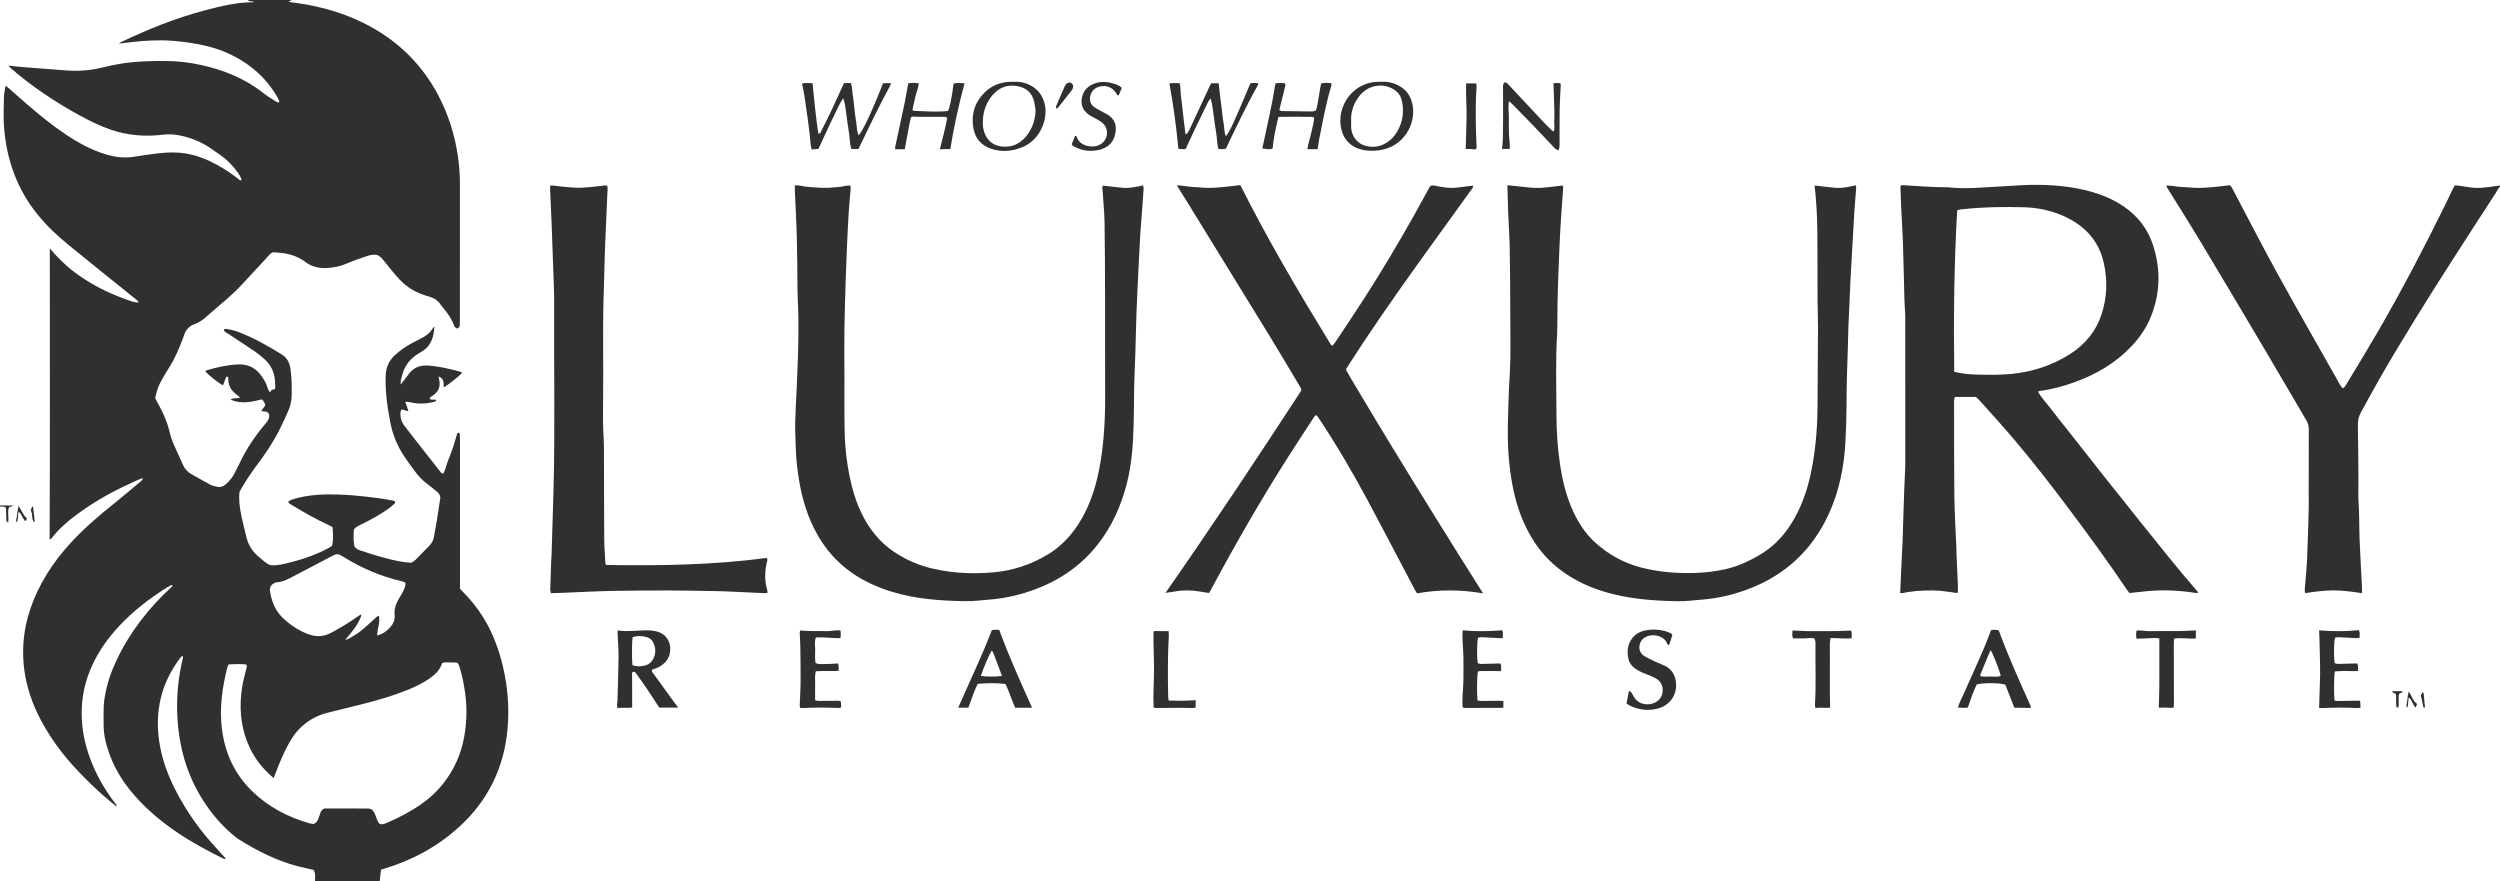 <?xml version="1.0" encoding="UTF-8"?><svg id="_Luxury" xmlns="http://www.w3.org/2000/svg" viewBox="0 0 285.391 100.611"><defs><style>.cls-1{fill:#30302f;}</style></defs><path class="cls-1" d="m33.305,0c-.135.075-.271.15-.38.21.747.113,1.523.203,2.288.35,2.476.475,4.855,1.256,7.068,2.471,3.342,1.835,5.939,4.424,7.729,7.805,1.162,2.196,1.899,4.53,2.261,6.985.153,1.035.232,2.074.232,3.121-.003,5.155-.001,10.311-.002,15.466-0.0.232.003.465-.016.696-.013.163-.065.32-.297.41-.079-.055-.191-.119-.285-.203-.048-.043-.069-.12-.09-.186-.239-.719-.681-1.315-1.152-1.893-.147-.18-.303-.354-.43-.547-.271-.411-.668-.634-1.116-.788-.175-.06-.355-.11-.532-.163-1.16-.348-2.162-.966-2.987-1.845-.539-.574-1.024-1.199-1.524-1.809-.279-.34-.516-.719-.947-.945-.37-.104-.762-.062-1.139.067-.767.263-1.545.507-2.285.835-.78.345-1.585.529-2.425.56-.854.032-1.687-.136-2.371-.662-1.132-.87-2.426-1.102-3.813-1.127-.342.201-.563.535-.829.821-.917.986-1.83,1.975-2.748,2.96-1,1.073-2.141,1.991-3.248,2.947-.281.243-.56.488-.843.729-.355.302-.727.567-1.178.722-.605.208-1.023.623-1.224,1.242-.043.132-.094.262-.142.393-.426,1.156-.908,2.285-1.571,3.331-.261.411-.505.834-.75,1.255-.465.798-.62,1.214-.846,2.249.088.168.189.375.304.574.631,1.092,1.108,2.243,1.393,3.475.088.382.219.759.375,1.119.349.809.734,1.603,1.088,2.411.204.465.508.829.948,1.077.727.411,1.451.827,2.189,1.218.221.117.48.169.727.23.39.095.737-.012,1.033-.276.401-.358.751-.76.998-1.242.211-.413.425-.826.624-1.245.742-1.561,1.697-2.984,2.807-4.305.119-.142.243-.283.345-.437.189-.286.251-.592.12-.885-.238-.265-.553-.155-.85-.263.17-.226.319-.424.462-.614-.03-.297-.182-.493-.376-.705-1.165.287-2.335.575-3.572.04.345-.296.734-.051,1.068-.263-.147-.125-.276-.252-.421-.355-.614-.436-.923-1.025-.919-1.778 0-.046-.001-.093-.006-.139-.002-.022-.015-.044-.024-.071-.14-.083-.219.032-.256.121-.115.275-.206.56-.306.841-.425-.181-1.586-1.092-2.036-1.602.055-.04.104-.097.164-.114,1.138-.334,2.291-.595,3.479-.664,1.035-.06,1.919.253,2.59,1.08.369.455.682.94.854,1.504.061.202.131.394.262.53.051.018.09.035.092.031.046-.078.087-.158.126-.232.138-.036.268-.07.382-.099.024-.07.053-.113.051-.155-.007-.232-.024-.464-.032-.696-.036-1.031-.461-1.886-1.212-2.574-.358-.328-.743-.635-1.144-.908-.978-.666-1.974-1.306-2.961-1.96-.191-.126-.417-.211-.536-.422.046-.145.155-.171.277-.156.533.066,1.046.214,1.544.409,1.691.665,3.268,1.55,4.806,2.512.604.378.88.923.982,1.6.158,1.038.165,2.082.142,3.127-.013.585-.146,1.155-.38,1.689-.334.765-.68,1.526-1.06,2.269-.731,1.43-1.633,2.755-2.597,4.037-.713.948-1.35,1.943-1.912,2.939-.107.862.001,1.671.151,2.467.172.91.415,1.808.629,2.71.229.963.744,1.741,1.522,2.35.382.299.713.67,1.178.841.547.098,1.075-.011,1.594-.126,1.75-.389,3.448-.934,5.035-1.784.102-.055.204-.11.304-.17.039-.023.069-.061.154-.138.155-.656.102-1.367.048-2.105-.172-.092-.327-.187-.492-.262-1.439-.655-2.809-1.437-4.157-2.259-.149-.091-.349-.141-.404-.394.274-.203.606-.297.935-.384,1.128-.298,2.28-.42,3.444-.435,1.465-.019,2.922.08,4.378.242,1.062.118,2.118.254,3.166.461.088.017.172.053.243.075.071.158-.013.25-.096.324-.207.185-.414.373-.641.533-.952.668-1.964,1.235-3.008,1.746-.31.152-.645.271-.925.598-.043.661-.091,1.371.08,2.003.224.277.467.357.71.438,2.694.899,4.695,1.38,5.794,1.373.124-.089.31-.191.455-.334.543-.54,1.077-1.089,1.606-1.643.262-.274.423-.603.486-.984.095-.572.215-1.14.308-1.712.156-.961.299-1.923.429-2.764-.066-.374-.236-.535-.416-.683-.341-.28-.678-.566-1.032-.827-.586-.432-1.077-.952-1.504-1.537-.37-.506-.742-1.011-1.095-1.529-.806-1.183-1.366-2.468-1.647-3.881-.358-1.803-.615-3.61-.553-5.458.032-.971.388-1.748,1.103-2.385.575-.512,1.203-.948,1.879-1.315.306-.166.617-.322.93-.475.616-.301,1.157-.686,1.509-1.295.021-.037.069-.058.141-.115-.042.753-.183,1.44-.589,2.054-.222.336-.523.587-.867.792-.219.131-.44.26-.647.408-.761.545-1.303,1.248-1.538,2.168-.063.247-.146.489-.204.737-.024.101-.004.213-.004.438.203-.257.331-.417.456-.579.169-.221.335-.445.504-.667.56-.737,1.332-.979,2.214-.912.531.04,1.062.112,1.584.212.637.122,1.266.286,1.897.441.128.032.246.105.379.163-.421.445-1.622,1.392-2.117,1.676.006-.832-.085-1.038-.595-1.256.034.18.064.331.092.483.129.688-.099,1.231-.663,1.64-.164.119-.354.213-.474.401.237.232.51.077.747.141.053.155-.066.197-.167.225-.654.178-1.322.247-1.996.191-.345-.029-.684-.12-1.027-.177-.083-.014-.171-.002-.312-.002.127.368.237.686.36,1.042-.293.045-.492-.207-.799-.15-.028.074-.092.172-.1.275-.048.576.081,1.105.443,1.569.671.86,1.338,1.724,2.01,2.584.658.841,1.319,1.68,1.981,2.518.111.141.197.315.434.371.29-.478.363-1.039.572-1.545.204-.493.393-.993.562-1.498.176-.525.32-1.061.48-1.6.067-.015.13-.03.184-.042.041.046.095.077.097.112.014.231.024.463.024.694.001,5.434.001,10.868.001,16.302v.708c.313.328.587.609.853.896,1.801,1.948,2.99,4.235,3.729,6.769.795,2.726,1.103,5.511.847,8.335-.399,4.414-2.217,8.16-5.499,11.16-2.492,2.279-5.395,3.839-8.623,4.808-.088.026-.177.05-.306.086-.024.145-.056.298-.074.452-.034.298-.06.597-.09.896h-7.386c-.003-.451.098-.919-.177-1.316-.642-.147-1.257-.268-1.86-.429-2.377-.636-4.547-1.731-6.623-3.027-.333-.208-.633-.471-.931-.73-1.252-1.091-2.303-2.357-3.194-3.754-1.855-2.908-2.748-6.118-2.931-9.54-.121-2.263.098-4.497.631-6.7.017-.071-.005-.153-.011-.25-.082.045-.131.059-.16.09-.079.085-.154.174-.223.267-2.084,2.813-2.818,5.961-2.307,9.407.282,1.9.917,3.693,1.777,5.4,1.283,2.545,2.919,4.849,4.874,6.925.159.169.31.346.459.524.154.184.36.327.484.563-.087.01-.139.033-.172.017-1.856-.911-3.675-1.887-5.389-3.048-1.815-1.23-3.482-2.632-4.922-4.29-1.402-1.615-2.471-3.42-3.065-5.488-.205-.716-.369-1.441-.386-2.187-.018-.789-.016-1.579 0-2.368.007-.346.057-.693.111-1.037.233-1.503.721-2.927,1.369-4.296,1.522-3.211,3.671-5.955,6.278-8.352.052-.047.169-.107.046-.217-.063.022-.131.037-.19.068-.163.088-.326.177-.483.276-1.952,1.232-3.769,2.634-5.347,4.325-1.226,1.314-2.274,2.754-3.04,4.391-.687,1.467-1.108,3.003-1.221,4.617-.149,2.116.195,4.164.936,6.147.679,1.818,1.624,3.489,2.802,5.031.088.115.247.207.215.435-.209-.165-.389-.304-.565-.448-1.368-1.119-2.639-2.345-3.855-3.624-1.884-1.981-3.479-4.168-4.651-6.649-.83-1.757-1.367-3.601-1.54-5.537-.186-2.082.051-4.123.703-6.114.988-3.013,2.674-5.599,4.826-7.898,1.511-1.614,3.186-3.047,4.917-4.42,1.018-.808,2.001-1.66,2.997-2.496.057-.048.091-.125.208-.294-.229.062-.339.078-.438.121-.424.188-.845.383-1.267.578-1.944.897-3.798,1.949-5.538,3.199-1.211.87-2.348,1.82-3.262,3.013-.028.037-.114.03-.184.046.06-11.042.02-22.059.023-33.192.364.405.642.736.942,1.045.307.316.626.622.956.914.33.292.673.571,1.026.835.353.264.718.513,1.089.751.391.251.789.49,1.194.716.385.214.779.413,1.177.601.398.189.803.364,1.211.532.408.168.818.331,1.235.473.408.14.811.319,1.327.308-.088-.119-.126-.201-.189-.252-1.139-.918-2.283-1.829-3.421-2.747-1.409-1.137-2.813-2.281-4.221-3.419-1.34-1.082-2.599-2.245-3.69-3.585C1.93,21.594.74,18.202.457,14.479c-.088-1.154-.013-2.32-.005-3.481.001-.184.037-.369.064-.552.029-.197.065-.392.109-.648.148.1.247.153.33.226.298.258.591.523.886.785,1.788,1.59,3.608,3.142,5.592,4.487,1.466.993,3.01,1.838,4.719,2.348,1.014.303,2.041.418,3.094.259.963-.146,1.926-.303,2.894-.41,1.016-.112,2.036-.14,3.054.026,1.3.212,2.496.703,3.642,1.333.856.471,1.665,1.014,2.426,1.627.077.062.154.186.321.062-.09-.304-.247-.58-.433-.84-.544-.762-1.184-1.43-1.949-1.973-.322-.229-.653-.443-.974-.674-1.032-.743-2.177-1.237-3.408-1.53-.725-.173-1.462-.241-2.211-.149-2.033.251-4.025.091-5.974-.576-1.258-.43-2.439-1.024-3.6-1.657-2.78-1.516-5.394-3.278-7.794-5.349-.075-.065-.135-.146-.281-.306.599.064,1.081.128,1.564.166,1.689.134,3.378.26,5.068.387,1.376.103,2.733.004,4.076-.329.742-.184,1.493-.343,2.248-.46,1.633-.253,3.279-.295,4.93-.29,1.377.004,2.734.156,4.074.451,2.638.581,5.093,1.567,7.226,3.274.451.361.964.645,1.451.959.095.061.209.111.309-.06-.107-.21-.208-.444-.339-.661-.801-1.327-1.817-2.467-3.062-3.39-1.492-1.105-3.151-1.858-4.959-2.289-1.267-.302-2.547-.487-3.847-.586-1.583-.121-3.153-.026-4.723.15-.444.05-.887.11-1.414.175.134-.093.187-.141.249-.171,3.103-1.486,6.284-2.77,9.618-3.641,1.773-.463,3.553-.908,5.405-.917.045-0.0.091-.017.167-.032-.239-.127-.536-0-.713-.225C29.96,0,31.633,0,33.305,0Zm-2.066,88.823c-1.257-1.06-2.181-2.238-2.806-3.637-.987-2.21-1.164-4.52-.77-6.885.107-.638.293-1.264.44-1.896.04-.173.14-.347-.005-.556-.649-.058-1.315-.045-2-.005-.059.139-.131.259-.163.39-.564,2.289-.901,4.593-.603,6.962.349,2.771,1.442,5.175,3.451,7.123,1.872,1.815,4.121,2.984,6.621,3.687.151.042.314.041.419.054.291-.123.403-.329.493-.543.09-.213.155-.437.235-.654.08-.22.164-.438.483-.573,1.614,0,3.308-.005,5.002.007.173.001.345.102.454.137.304.35.384.721.528,1.061.099.234.16.49.425.596.301.043.552-.093.806-.2,1.372-.581,2.684-1.278,3.901-2.136,1.523-1.074,2.727-2.44,3.612-4.084.954-1.773,1.374-3.685,1.467-5.679.045-.975.003-1.95-.138-2.918-.13-.896-.287-1.787-.553-2.654-.08-.26-.122-.544-.347-.774-.268-.008-.545-.03-.821-.022-.295.009-.602-.073-.902.085-.249.791-.815,1.326-1.481,1.779-.753.512-1.565.908-2.405,1.248-1.724.698-3.505,1.216-5.307,1.665-1.305.325-2.614.637-3.917.971-1.29.331-2.397.983-3.31,1.958-.48.513-.84,1.108-1.173,1.722-.531.981-.959,2.009-1.352,3.052-.08.212-.166.422-.283.72Zm15.031-22.324c-.172-.059-.34-.132-.515-.174-2.302-.545-4.447-1.461-6.459-2.698-.138-.085-.277-.17-.418-.251-.24-.139-.484-.144-.731-.02-.104.052-.208.102-.311.156-1.439.754-2.876,1.509-4.316,2.261-.617.322-1.223.672-1.947.703-.088.004-.178.05-.261.09-.378.184-.552.491-.491.905.18,1.229.643,2.327,1.576,3.179.793.725,1.679,1.307,2.688,1.707.944.374,1.832.36,2.742-.132.982-.531,1.935-1.102,2.851-1.738.164-.114.332-.222.533-.356,0,.12.019.192-.003.249-.377.981-1.033,1.781-1.809,2.658.215-.055.308-.058.377-.101.455-.279.93-.532,1.349-.858.547-.427,1.047-.915,1.569-1.376.168-.149.301-.351.566-.406.152.767-.184,1.471-.207,2.25.63-.174,1.096-.494,1.484-.929.353-.395.565-.857.511-1.399-.074-.733.17-1.368.546-1.974.171-.276.338-.556.474-.85.124-.268.255-.545.203-.895Z"/><path class="cls-1" d="m285.391,21.321c-.22.177-.311.444-.458.67-1.618,2.492-3.24,4.981-4.841,7.484-2.914,4.557-5.796,9.133-8.489,13.825-.716,1.248-1.39,2.52-2.09,3.777-.243.436-.353.886-.344,1.394.038,2.205.047,4.411.063,6.617.005.72-.041,1.442.01,2.159.103,1.438.066,2.877.121,4.315.061,1.6.16,3.199.238,4.798.021.434.057.87.03,1.355-1.134-.178-2.209-.32-3.297-.317-1.062.003-2.113.151-3.184.309-.09-.337-.025-.611-.005-.883.076-1.018.182-2.034.225-3.054.081-1.901.131-3.804.184-5.707.016-.58-.004-1.161-.003-1.741.002-2.438-.001-4.876.014-7.314.002-.39-.097-.719-.293-1.05-1.604-2.719-3.189-5.449-4.798-8.164-2.461-4.153-4.926-8.305-7.411-12.443-1.159-1.93-2.37-3.829-3.556-5.742-.072-.116-.137-.236-.238-.41.656-.067,1.233.148,1.825.153.626.005,1.251.099,1.876.099.602.001,1.205-.057,1.806-.11.599-.053,1.195-.132,1.806-.201.092.133.181.237.243.355,1.715,3.241,3.385,6.506,5.151,9.719,2.258,4.108,4.592,8.175,6.9,12.256.167.296.292.629.578.863.285-.186.403-.475.555-.726,1.152-1.907,2.317-3.807,3.433-5.735,2.744-4.742,5.289-9.592,7.703-14.51.297-.604.579-1.215.873-1.82.069-.142.161-.272.236-.396.561.078,1.088.137,1.611.227.979.168,1.943.031,2.908-.114.205-.031.412-.051.619-.076v.139Z"/><path class="cls-1" d="m0,57.691c.472.009.944.017,1.574.029-.278.096-.403.139-.548.189-.209.545.014,1.126-.095,1.761-.099-.102-.192-.153-.198-.211-.025-.251-.026-.504-.032-.756-.006-.25-.008-.501-.012-.719-.23-.218-.464-.161-.689-.153,0-.046,0-.093,0-.139Z"/><path class="cls-1" d="m232.65,44.724c.479.803,1.1,1.433,1.621,2.134.526.708,1.091,1.386,1.637,2.079.561.711,1.119,1.424,1.679,2.135.546.693,1.091,1.387,1.638,2.08.546.693,1.091,1.387,1.64,2.078.549.69,1.106,1.375,1.656,2.065.55.69,1.093,1.385,1.644,2.074.551.689,1.109,1.373,1.662,2.06.568.706,1.13,1.416,1.701,2.118.556.685,1.116,1.367,1.683,2.043.565.674,1.14,1.34,1.71,2.007-.076.165-.202.101-.297.086-2.029-.32-4.063-.384-6.105-.138-.46.055-.921.1-1.417.153-.078-.094-.174-.191-.248-.302-2.129-3.158-4.371-6.236-6.656-9.282-2.034-2.712-4.113-5.391-6.304-7.979-1.245-1.47-2.549-2.891-3.83-4.331-.153-.172-.328-.325-.496-.489h-2.412c-.031.14-.074.266-.084.395-.014.185-.005.371-.004.557.008,3.46-.009,6.92.034,10.38.024,1.949.15,3.896.228,5.844.011.278.009.557.021.836.05,1.16.106,2.319.155,3.479.011.274.002.55.002.863-.363.049-.67-.085-.984-.101-.3-.015-.597-.086-.897-.113-.324-.029-.649-.042-.974-.049-.302-.007-.604-.004-.905.005-.325.01-.65.025-.974.054-.3.027-.597.093-.898.11-.317.019-.62.185-.957.115.035-.808.059-1.589.103-2.37.135-2.411.232-4.823.286-7.237.035-1.577.123-3.154.185-4.731.009-.232.01-.464.01-.696-0-5.504.001-11.007-.004-16.511-0-.394-.04-.787-.06-1.181-.014-.278-.032-.556-.039-.835-.057-2.182-.1-4.364-.172-6.545-.043-1.299-.135-2.596-.196-3.894-.039-.831-.059-1.663-.085-2.443.136-.165.255-.112.365-.106,1.599.094,3.195.233,4.798.233.093,0,.187-.005.278.006,2.022.226,4.037.002,6.052-.101,1.46-.075,2.918-.21,4.381-.181,2.306.046,4.584.304,6.781,1.061,1.015.349,1.971.813,2.858,1.422,1.628,1.118,2.764,2.618,3.354,4.492.852,2.703.793,5.399-.264,8.045-.522,1.308-1.305,2.448-2.282,3.468-1.79,1.87-3.957,3.129-6.363,4.012-1.31.48-2.65.848-4.038,1.028-.043.006-.084.036-.218.097Zm-9.562-2.274c.905.208,1.74.292,2.569.312,1.343.032,2.687.053,4.033-.085,2.401-.246,4.626-.983,6.65-2.279,1.692-1.083,2.922-2.566,3.56-4.496.642-1.942.703-3.92.256-5.906-.575-2.55-2.197-4.249-4.519-5.305-1.449-.659-2.999-.988-4.589-1.032-2.274-.063-4.548-.03-6.815.207-.27.028-.552.025-.81.162-.349,6.139-.417,12.255-.335,18.422Z"/><path class="cls-1" d="m125.912,21.185c.755.086,1.509.192,2.266.254.769.063,1.522-.101,2.315-.277.024.15.069.276.061.4-.049.764-.11,1.527-.168,2.291-.07.926-.15,1.851-.209,2.777-.064,1.019-.112,2.04-.161,3.06-.096,1.994-.203,3.988-.277,5.982-.081,2.181-.1,4.364-.204,6.543-.1,2.089-.068,4.178-.123,6.266-.06,2.274-.216,4.541-.79,6.761-.659,2.549-1.712,4.902-3.357,6.972-1.884,2.37-4.287,4.02-7.113,5.066-1.617.599-3.283,1.002-5.004,1.149-.994.085-1.991.209-2.985.195-2.789-.039-5.565-.233-8.259-1.046-1.654-.499-3.221-1.185-4.644-2.178-1.706-1.192-3.043-2.711-4.041-4.533-.968-1.768-1.575-3.662-1.931-5.638-.255-1.417-.43-2.844-.451-4.288-.013-.882-.085-1.764-.064-2.644.034-1.415.123-2.828.187-4.242.018-.394.023-.789.043-1.183.111-2.273.168-4.547.134-6.823-.011-.742-.054-1.484-.08-2.226-.01-.278-.016-.557-.019-.836-.023-1.973-.023-3.947-.075-5.92-.047-1.786-.151-3.571-.227-5.356-.008-.179.001-.358.002-.546.467-.038.866.1,1.276.142.416.042.832.082,1.249.104.44.023.882.042,1.322.029.417-.013.832-.082,1.248-.102.409-.02.8-.225,1.265-.134.003.15.017.284.006.416-.072.902-.166,1.803-.222,2.705-.077,1.228-.133,2.457-.188,3.685-.056,1.252-.109,2.505-.147,3.758-.06,1.995-.126,3.989-.153,5.985-.024,1.788.001,3.576.005,5.364.004,2.02-.021,4.041.022,6.06.046,2.139.3,4.258.829,6.337.275,1.082.633,2.136,1.129,3.138.848,1.715,1.992,3.185,3.583,4.276,1.413.969,2.955,1.635,4.63,2.011,2.266.509,4.561.599,6.856.393,2.196-.197,4.252-.884,6.159-2.033,1.943-1.17,3.281-2.847,4.275-4.834.846-1.694,1.353-3.501,1.683-5.36.473-2.66.61-5.344.595-8.042-.02-3.646-0-7.291-.009-10.937-.007-2.902-.012-5.805-.057-8.706-.019-1.182-.146-2.361-.215-3.542-.013-.224-.107-.456.035-.693Z"/><path class="cls-1" d="m207.152,21.176c.836.094,1.611.202,2.39.263.768.06,1.521-.1,2.298-.286.025.129.062.215.055.297-.065.88-.147,1.758-.205,2.638-.074,1.135-.129,2.271-.194,3.406-.083,1.46-.174,2.92-.247,4.38-.089,1.785-.166,3.571-.239,5.357-.031.742-.031,1.486-.059,2.228-.083,2.251-.152,4.502-.157,6.755-.003,1.415-.051,2.832-.127,4.246-.151,2.827-.702,5.568-1.878,8.161-1.9,4.188-5.022,7.07-9.326,8.672-1.616.602-3.286.995-5.006,1.143-1.017.088-2.038.217-3.055.197-2.742-.055-5.471-.26-8.123-1.042-2.235-.659-4.27-1.681-6.013-3.248-1.314-1.182-2.305-2.6-3.077-4.181-.728-1.491-1.202-3.065-1.516-4.689-.447-2.312-.588-4.649-.541-6.999.025-1.276.068-2.552.115-3.828.027-.742.081-1.483.119-2.225.106-2.112.045-4.226.042-6.339-.003-2.601-.022-5.202-.066-7.802-.022-1.322-.121-2.643-.173-3.965-.041-1.041-.063-2.084-.094-3.17.73.075,1.411.134,2.088.217.717.088,1.435.125,2.154.055.689-.067,1.375-.16,2.071-.242.027.085.068.15.064.211-.084,1.227-.176,2.454-.26,3.681-.145,2.108-.209,4.219-.295,6.33-.084,2.043-.116,4.085-.124,6.128-.001.163.001.326-.01.488-.202,3.109-.088,6.222-.082,9.333.004,1.901.125,3.805.411,5.691.287,1.889.728,3.735,1.556,5.47.595,1.246,1.339,2.393,2.357,3.337,1.561,1.448,3.373,2.449,5.441,2.97,1.949.492,3.933.645,5.939.596,1.188-.029,2.357-.164,3.518-.418,1.448-.316,2.768-.927,4.029-1.68,2.179-1.302,3.604-3.24,4.605-5.524.684-1.56,1.112-3.197,1.397-4.872.382-2.247.551-4.512.551-6.792 0-2.879.044-5.758.053-8.638.003-1.091-.05-2.182-.055-3.274-.012-2.647.011-5.295-.024-7.942-.022-1.67-.111-3.339-.31-5.095Z"/><path class="cls-1" d="m169.3,67.737c-2.594-.449-5.062-.443-7.533-.002-.096-.15-.178-.26-.241-.38-1.797-3.408-3.571-6.829-5.393-10.224-1.724-3.212-3.566-6.357-5.588-9.394-.076-.115-.158-.226-.227-.324-.239-.014-.29.168-.372.294-.94,1.438-1.886,2.872-2.81,4.32-3.185,4.994-6.135,10.125-8.928,15.346-.054.101-.117.196-.193.323-.347-.056-.685-.105-1.022-.165-.993-.177-1.984-.178-2.977.007-.29.054-.585.085-.966.139,5.351-7.669,10.473-15.38,15.515-23.117-.058-.328-.237-.549-.378-.784-1.107-1.854-2.206-3.712-3.334-5.553-3.167-5.166-6.346-10.324-9.523-15.484-.314-.51-.641-1.012-.991-1.562.655-.041,1.233.155,1.828.168.603.013,1.204.104,1.806.104.602 0,1.205-.057,1.806-.112.596-.055,1.19-.138,1.812-.212,3.143,6.268,6.697,12.279,10.347,18.236.021.035.074.05.153.1.097-.107.215-.208.299-.334,1.105-1.663,2.222-3.319,3.301-4.998,2.021-3.145,3.939-6.353,5.769-9.613.579-1.032,1.14-2.075,1.71-3.112.033-.06.077-.113.116-.171.256-.127.504-.04.751.009.685.135,1.374.246,2.073.194.531-.039,1.058-.131,1.587-.196.155-.019.312-.026.481-.04-.026.29-.214.448-.345.631-1.232,1.716-2.471,3.428-3.708,5.141-2.896,4.009-5.776,8.03-8.512,12.151-.514.774-1.018,1.553-1.524,2.332-.151.232-.292.47-.453.73.812,1.455,1.686,2.849,2.524,4.265.851,1.438,1.72,2.867,2.588,4.295.856,1.409,1.719,2.813,2.583,4.217.864,1.404,1.731,2.806,2.6,4.206.882,1.42,1.767,2.838,2.655,4.254.874,1.396,1.754,2.788,2.713,4.313Z"/><path class="cls-1" d="m69.198,64.495c6.142.103,12.257-.002,18.298-.798.167.139.107.252.079.359-.294,1.125-.31,2.247.023,3.367.019.065.012.137.02.24-.111.019-.22.057-.327.052-1.53-.068-3.06-.144-4.59-.213-.417-.019-.835-.024-1.253-.03-1.718-.024-3.435-.064-5.153-.065-2.205-.001-4.411.009-6.616.054-1.693.035-3.386.131-5.078.198-.554.022-1.109.039-1.705.06-.033-.177-.089-.329-.084-.479.032-1.114.075-2.227.116-3.341.006-.162.03-.324.035-.486.073-2.366.148-4.733.215-7.099.202-7.219.042-14.44.083-21.66.009-1.554-.08-3.109-.13-4.663-.048-1.484-.1-2.969-.159-4.453-.054-1.345-.12-2.69-.179-4.035-.004-.088.01-.178.017-.296.296-.079.563.017.831.04.808.07,1.617.189,2.425.188.808-.001,1.617-.123,2.425-.196.27-.024.538-.117.835-.042.077.336.019.659.006.978-.074,1.832-.15,3.664-.238,5.496-.088,1.832-.094,3.667-.163,5.499-.152,3.993-.031,7.985-.078,11.978-.012,1.045-.021,2.09-.012,3.134.005.603.051,1.205.076,1.808.013.301.027.603.028.904.011,3.506.01,7.012.033,10.518.006.927.083,1.854.131,2.781.002.042.036.082.091.2Z"/><path class="cls-1" d="m75.263,80.775c-.487-.742-.95-1.462-1.429-2.172-.363-.538-.742-1.065-1.121-1.592-.105-.145-.197-.321-.419-.327-.138.048-.143.17-.143.282.002.603.013,1.206.016,1.809.003.647.001,1.295.001,1.979-.559.117-1.106-.028-1.68.088-.024-.171-.055-.278-.052-.385.005-.162.047-.322.052-.484.046-1.668.109-3.336.124-5.005.008-.879-.072-1.759-.11-2.639-.005-.109.009-.219.015-.363.316.029.586.077.856.075.602-.006,1.206-.019,1.806-.064.559-.042,1.108-.036,1.66.077,1.921.393,2.024,2.559,1.151,3.486-.274.291-.581.532-.951.687-.191.08-.388.146-.573.214-.121.197.03.32.116.44.784,1.092,1.574,2.18,2.365,3.267.147.203.305.398.483.629h-2.168Zm-3.07-4.845c.484.185.936.161,1.396.052.459-.109.788-.382.997-.792.317-.622.27-1.25-.027-1.866-.137-.285-.376-.478-.669-.571-.559-.177-1.125-.199-1.674-.009-.081.526-.094,2.428-.023,3.185Z"/><path class="cls-1" d="m110.547,80.783h-1.158c1.286-2.975,2.693-5.846,3.836-8.853.279-.042.548-.071.852-.013,1.09,3.011,2.421,5.914,3.739,8.873h-1.93c-.411-.896-.669-1.838-1.103-2.71-1.065-.125-2.102-.11-3.172-.014-.44.878-.719,1.809-1.063,2.716Zm3.838-3.621c-.334-.887-.649-1.727-.968-2.566-.032-.086-.079-.166-.122-.247-.01-.019-.032-.036-.052-.044-.016-.006-.038.003-.057.005-.251.375-1.02,2.181-1.211,2.841.477.106,1.648.117,2.409.01Z"/><path class="cls-1" d="m231.826,80.776c-.063.014-.13.043-.196.042-.553-.007-1.105-.02-1.679-.031-.353-.899-.7-1.78-1.034-2.632-.672-.203-2.326-.22-3.251-.038-.402.829-.708,1.725-1.022,2.641-.368.101-.728.017-1.145.008.213-.655.534-1.217.784-1.807.244-.576.512-1.142.767-1.713.265-.592.527-1.186.789-1.78.252-.573.51-1.143.748-1.721.246-.598.47-1.205.708-1.817.282-.071.553-.033.806-.001.048.055.091.085.106.125,1.069,2.919,2.352,5.747,3.62,8.581.017.037.002.089.002.143Zm-4.568-6.552c-.102.2-.173.318-.226.445-.327.791-.651,1.583-.974,2.375-.008.019-.001.047.006.068.006.019.02.036.051.088.363.07.757.038,1.145.028.379-.009.772.081,1.143-.074-.139-.599-.849-2.436-1.146-2.931Z"/><path class="cls-1" d="m133.489,9.523c.411-.066.776-.042,1.166-.03.164.474.076.968.155,1.441.08.479.116.966.171,1.45.056.484.11.967.168,1.451.057.481.118.962.185,1.507.11-.073.197-.102.236-.162.101-.155.188-.32.267-.488.783-1.681,1.562-3.363,2.344-5.045.019-.041.053-.076.103-.146h.838c.055.508.107,1.01.166,1.511.06.506.128,1.012.192,1.518.064.506.101,1.017.2,1.516.098.492.046,1.015.261,1.513.494-.635.905-1.526,2.788-6.029.283-.108.579-.049.858-.041.025.046.039.062.043.081.005.022.011.051.001.068-1.333,2.389-2.508,4.857-3.691,7.339-.273.079-.544.033-.85.027-.187-.644-.144-1.299-.265-1.929-.118-.614-.185-1.237-.269-1.857-.087-.64-.154-1.283-.352-1.982-.121.157-.217.248-.272.359-.521,1.061-1.04,2.123-1.55,3.19-.349.73-.682,1.466-1.026,2.208-.284.072-.55.019-.835-.006-.243-2.514-.559-4.984-1.032-7.462Z"/><path class="cls-1" d="m100.804,9.498h.924c-.278.678-.653,1.255-.955,1.867-.308.624-.634,1.24-.943,1.863-.31.623-.611,1.251-.914,1.878-.302.624-.602,1.25-.91,1.89-.094.011-.183.032-.273.031-.181-.003-.362-.018-.542-.028-.222-.657-.168-1.317-.289-1.952-.117-.615-.17-1.241-.27-1.859-.103-.632-.113-1.284-.382-1.974-.435.643-.689,1.289-1,1.903-.324.642-.618,1.299-.923,1.95-.294.629-.586,1.26-.898,1.933-.224.017-.47.035-.752.057-.045-.145-.108-.269-.119-.397-.151-1.898-.448-3.778-.72-5.66-.069-.48-.182-.954-.28-1.459.393-.117.775-.036,1.196-.045.199,1.939.373,3.849.662,5.731.179.081.226-.039.275-.138.383-.768.775-1.532,1.142-2.309.495-1.049.969-2.108,1.454-3.162.018-.04.054-.071.102-.133h.747c.178.501.137,1.018.231,1.513.096.5.119,1.013.181,1.52.059.483.107.97.198,1.448.093.492.033,1.017.286,1.486.443-.45,1.672-3.091,2.772-5.952Z"/><path class="cls-1" d="m91.351,71.976c.51.024,1.012.057,1.516.068.51.011,1.022-.015,1.531.002.505.018,1.004-.14,1.542-.083.059.305.045.571.01.876-.326.033-.623-.002-.918-.015-.325-.014-.648-.045-.973-.056-.298-.01-.596-.002-.919-.002-.199.496-.067.984-.08,1.457-.013.484-.041.972.039,1.469.427.183.872.104,1.304.108.415.004.83-.038,1.267-.061.106.267.059.538.052.849-.867.041-1.719-.021-2.589.043-.15.574-.06,1.129-.076,1.676-.015.532-.003,1.064-.003,1.631.146.031.274.081.403.081.65-.001,1.299-.02,1.949-.022.18-.001.37-.046.585.085.013.199.028.422.044.667-.109.03-.196.078-.28.074-1.392-.066-2.784-.06-4.175.005-.067.003-.135-.018-.234-.033-.018-.08-.057-.165-.054-.249.031-.834.091-1.668.099-2.502.011-1.322-.006-2.645-.024-3.967-.009-.626-.05-1.252-.072-1.878-.002-.064.032-.129.057-.223Z"/><path class="cls-1" d="m190.444,73.686c-.077-.136-.131-.212-.166-.296-.32-.76-1.481-1.088-2.299-.73-.483.211-.78.595-.83,1.119-.048.508.198.908.627,1.159.399.233.824.422,1.244.617.336.157.686.283,1.021.442.756.36,1.154.994,1.266,1.798.207,1.476-.639,2.711-2.082,3.099-1.171.314-2.603.096-3.55-.578.088-.458.179-.93.267-1.387.173-.049.242.042.303.144.119.199.227.405.357.596.593.866,1.78.921,2.545.411.853-.569.887-1.939.068-2.512-.207-.145-.44-.257-.671-.361-.317-.142-.645-.259-.966-.392-.15-.062-.3-.126-.442-.203-.587-.319-1.095-.718-1.245-1.413-.173-.8-.11-1.568.38-2.263.416-.589,1.018-.884,1.696-.994.931-.151,1.851-.064,2.723.332.061.028.112.078.165.121.016.013.022.039.055.099-.094.298-.195.628-.304.955-.02.061-.074.111-.162.238Z"/><path class="cls-1" d="m264.742,71.959c1.57.124,3.047.134,4.521-.023.194.286.073.567.104.874-.145.014-.275.042-.404.036-.533-.023-1.066-.062-1.6-.083-.273-.011-.552-.051-.809.045-.128.482-.153,2.022-.046,2.887.114.031.242.098.37.096.649-.008,1.298-.034,1.947-.053.089-.003.179-0.0.283-0.0.103.287.08.555.072.86-.908.038-1.783-.049-2.642.051-.105.498-.128,2.553-.038,3.319.117.018.248.056.378.055.604-.004,1.207-.019,1.811-.028.229-.003.459-.001.725-.001.02.172.042.302.05.434.007.11-.003.221-.005.362-.429.086-.819.005-1.206.002-.395-.003-.789-.015-1.184-.014-.372 0-.743.008-1.115.019-.391.011-.781.053-1.213.022.046-1.003.045-1.969.091-2.937.051-1.087.01-2.18-.007-3.269-.014-.856-.052-1.712-.082-2.65Z"/><path class="cls-1" d="m166.98,71.947c1.539.166,3.015.114,4.517.005.106.299.047.569.052.871-.132.011-.242.033-.35.028-.556-.027-1.112-.069-1.668-.091-.272-.011-.552-.051-.806.049-.123.498-.144,2.069-.04,2.889.114.031.243.096.371.095.626-.006,1.251-.03,1.877-.047.113-.003.226-0.0.357-0.0.126.274.049.544.082.843-.334.062-.632-.001-.926.009-.278.009-.557-.001-.835.007-.298.009-.601-.039-.889.045-.115.451-.149,2.313-.059,3.296.116.024.244.073.373.073.673-.002,1.346-.019,2.019-.025.18-.002.359.018.567.03v.713c-.015.014-.03.033-.049.046-.018.012-.04.026-.061.026-1.461.003-2.921.005-4.382.004-.039-0-.079-.038-.157-.078-.094-.949.053-1.913.079-2.88.026-.974.012-1.949.003-2.924-.009-.969-.178-1.935-.073-2.985Z"/><path class="cls-1" d="m157.684,9.337c.646-.043,1.343.09,1.996.439.879.47,1.377,1.204,1.57,2.177.434,2.196-1.011,4.849-3.833,5.203-.51.064-1.014.081-1.526.008-1.787-.255-2.681-1.385-2.857-2.933-.279-2.451,1.65-4.905,4.352-4.895.07 0.0.139 0.0.298 0Zm-3.438,4.573c0,.255-.023.512.004.764.105,1.0.79,1.792,1.76,2.003.671.146,1.335.101,1.966-.214.509-.254.939-.602,1.269-1.06.767-1.068,1.044-2.266.856-3.559-.081-.556-.277-1.094-.744-1.454-.651-.503-1.4-.714-2.222-.585-.869.136-1.551.591-2.061,1.299-.602.837-.906,1.768-.828,2.806Z"/><path class="cls-1" d="m115.714,9.339c.469-.028.995.023,1.503.217,1.157.442,1.834,1.271,2.079,2.485.305,1.515-.497,3.869-2.527,4.733-1.174.499-2.368.615-3.591.218-1.197-.388-1.892-1.237-2.078-2.46-.238-1.568.208-2.938,1.369-4.041.789-.749,1.748-1.109,2.829-1.153.116-.005.232-.001.416-.001Zm2.505,3.267c-.065-.386-.092-.784-.203-1.157-.242-.817-.793-1.348-1.625-1.56-1.277-.325-2.336.044-3.16,1.057-.799.982-1.094,2.134-1.027,3.378.018.34.113.692.25,1.005.375.858,1.053,1.328,1.989,1.408,1.258.107,2.202-.453,2.903-1.443.563-.795.835-1.7.873-2.688Z"/><path class="cls-1" d="m108.129,13.467c-.173-.183-.368-.136-.548-.137-.952-.004-1.903-.006-2.855.003-.226.002-.46-.095-.716.049-.181.574-.268,1.191-.383,1.802-.115.611-.225,1.222-.34,1.852h-1.097c-.001-.094-.017-.18-0-.259.359-1.677.729-3.352,1.081-5.031.152-.725.268-1.457.409-2.233.36-.087.764-.048,1.193-.014-.028.576-.279,1.058-.385,1.573-.102.496-.224.989-.33,1.448.071.074.101.134.133.135,1.317.043,2.635.151,3.929.016.227-.494.432-1.51.64-3.128.391-.114.791-.064,1.247-.033-.666,2.502-1.219,4.983-1.621,7.503-.22,0-.403-.004-.587.001-.18.005-.359.018-.597.03.271-1.23.632-2.396.828-3.577Z"/><path class="cls-1" d="m145.945,13.341c-.315,1.243-.553,2.418-.67,3.613-.334.114-.35.114-1.174-.008.524-2.46,1.103-4.907,1.501-7.425.358-.078.718-.03,1.056-.028.143.188.058.34.021.49-.208.853-.419,1.705-.636,2.587.117.048.194.107.273.109,1.066.02,2.132.036,3.199.043.229.002.466.019.719-.133.28-.969.356-2.012.576-3.054.377-.119.761-.06,1.111-.054.13.144.073.254.042.359-.615,2.069-1.001,4.189-1.414,6.302-.057.291-.087.587-.131.894h-1.167c.077-.658.304-1.238.428-1.84.12-.584.31-1.156.349-1.781-.103-.028-.189-.07-.275-.071-1.249-.019-2.498-.026-3.807-.003Z"/><path class="cls-1" d="m172.263,11.549c-.131.668-.004,1.261-.015,1.851-.011.603-.005,1.207.005,1.81.01.597.143,1.191.089,1.795h-.884c.025-.214.05-.389.065-.564.014-.162.021-.324.027-.487.008-.185.014-.371.017-.557.007-.51.018-1.021.018-1.531.001-1.253-.006-2.506-.004-3.76 0-.249-.047-.517.181-.711.269.018.402.222.557.389,1.332,1.422,2.661,2.848,3.996,4.268.286.304.593.588.893.878.029.028.083.029.165.056.158-.351.026-.72.051-1.073.026-.37.022-.742.019-1.113-.002-.348-.021-.696-.031-1.044-.011-.371-.019-.742-.032-1.113-.013-.365-.03-.729-.047-1.119.278-.074.524-.054.785-.026.022.078.056.141.053.203-.041.903-.11,1.806-.126,2.709-.023,1.299-.006,2.599-.009,3.899-.001.273.023.553-.13.848-.123-.052-.239-.073-.316-.139-.157-.136-.293-.296-.437-.448-.702-.741-1.398-1.488-2.106-2.223-.789-.819-1.587-1.629-2.384-2.44-.109-.111-.234-.207-.405-.357Z"/><path class="cls-1" d="m250.669,71.969v.914c-.82.071-1.623-.108-2.458.012-.022.152-.058.283-.058.415.002,2.297.01,4.594.014,6.891 0.0.18-.015.361-.024.565-.303.099-.578.007-.848.014-.274.008-.548.002-.856.002.119-2.631.038-5.243.067-7.892-.157-.024-.286-.065-.414-.061-.717.023-1.434.056-2.184.088-.095-.3-.053-.59-.021-.921.562-.08,1.104.083,1.651.055.579-.029,1.16-.006,1.74-.007.557-0,1.114.008,1.671-.004.551-.012,1.102-.045,1.721-.071Z"/><path class="cls-1" d="m208.919,80.774c-.541.102-1.089-.067-1.663.069-.034-.169-.079-.276-.072-.38.145-2.225.039-4.453.063-6.679.003-.296.037-.602-.12-.899-.414-.112-.828-.001-1.239-.007-.393-.006-.787-.001-1.206-.001-.126-.281-.072-.569-.059-.904.583.026,1.13.059,1.677.071.557.012,1.114.002,1.67.002s1.114.008,1.67-.003c.555-.011,1.11-.041,1.665-.062q.139.301.056.888c-.787.071-1.59-.044-2.408-.024-.121.703-.047,1.349-.059,1.991-.012.673-.003,1.346-.004,2.018-.001.65-.008,1.299-.003,1.949.005.645.021,1.289.032,1.972Z"/><path class="cls-1" d="m133.408,79.968c.59.011,1.099.031,1.607.026.48-.005.96-.038,1.477-.061v.827c-.093.019-.221.067-.349.068-.324.002-.648-.025-.973-.025-.927.001-1.853.011-2.78.013-.226.001-.46.07-.702-.07-.068-1.447.051-2.899.055-4.352.004-1.431-.101-2.861-.058-4.328.309-.06.584-.011.855-.019.274-.008.548-.002.86-.002.011.192.036.349.027.503-.128,2.292-.123,4.586-.073,6.88.003.156.03.312.053.54Z"/><path class="cls-1" d="m122.342,16.468c.123-.307.251-.626.378-.942.165-.026.211.103.244.201.3.876,1.625,1.239,2.506.829,1.021-.475,1.225-1.8.368-2.539-.174-.15-.381-.264-.581-.38-.261-.151-.538-.276-.794-.434-.66-.408-1.054-.977-.99-1.783.066-.835.492-1.445,1.246-1.793.797-.368,1.626-.331,2.448-.07.306.097.623.189.893.47-.114.281-.232.572-.342.844-.154.06-.181-.033-.226-.112-.462-.814-1.265-1.125-2.128-.827-.637.22-1.028.873-.922,1.542.05.314.204.569.465.746.211.142.435.266.657.391.263.147.532.284.796.429.891.491,1.243,1.329.88,2.516-.263.859-.906,1.341-1.741,1.544-1.056.256-2.075.112-3.017-.457-.038-.023-.066-.064-.096-.098-.015-.017-.023-.039-.045-.077Z"/><path class="cls-1" d="m167.364,9.52h1.163c.011.172.041.328.029.481-.108,1.364-.096,2.73-.082,4.096.008.786.051,1.573.076,2.359.006.202.073.416-.113.607-.168-.016-.348-.041-.528-.05-.18-.009-.36-.002-.589-.002.035-1.283.078-2.524.099-3.767.02-1.222-.097-2.444-.053-3.725Z"/><path class="cls-1" d="m120.576,12.409c-.008-.115-.045-.21-.016-.279.324-.769.651-1.536.992-2.298.097-.216.256-.39.533-.412.16.012.302.08.377.243.084.184.049.362-.049.532-.035.06-.068.122-.111.177-.503.638-1.006,1.275-1.514,1.909-.039.049-.114.07-.213.128Z"/><path class="cls-1" d="m273.607,80.782c-.16-.493-.002-1.011-.11-1.559-.123-.064-.274-.142-.447-.231.065-.047.094-.087.124-.088.366-.004.732-.003,1.108-.003-.063.232-.277.191-.416.319-.12.491.04,1.032-.082,1.544-.07.007-.113.012-.177.018Z"/><path class="cls-1" d="m274.975,79.615c-.094.408-.016.79-.17,1.149-.056-.041-.111-.065-.109-.081.061-.457.127-.913.195-1.368.016-.108.047-.215.082-.368.358.486.468,1.066.956,1.415-.056.129-.109.251-.164.378-.063-.03-.115-.037-.129-.064-.15-.286-.289-.579-.444-.863-.037-.068-.121-.112-.218-.197Z"/><path class="cls-1" d="m276.829,80.76h-.176c-.094-.439-.188-.878-.295-1.372.044-.087.113-.222.182-.359.049.027.072.034.088.05.015.014.024.036.033.056.009.021.019.043.021.065.049.517.097,1.033.147,1.561Z"/><path class="cls-1" d="m2.126,57.756c.345.493.495,1.046.948,1.419-.046.101-.091.2-.134.294-.073-.022-.131-.022-.145-.048-.151-.258-.29-.522-.443-.779-.043-.071-.121-.121-.215-.211-.161.399.015.818-.237,1.213-.033-.124-.072-.187-.06-.237.128-.527.124-1.08.287-1.651Z"/><path class="cls-1" d="m3.506,58.27c.054-.161.104-.311.16-.479.06.053.112.075.116.104.066.548.127,1.097.186,1.646.002.015-.029.034-.069.078-.359-.395-.115-.952-.393-1.349Z"/></svg>